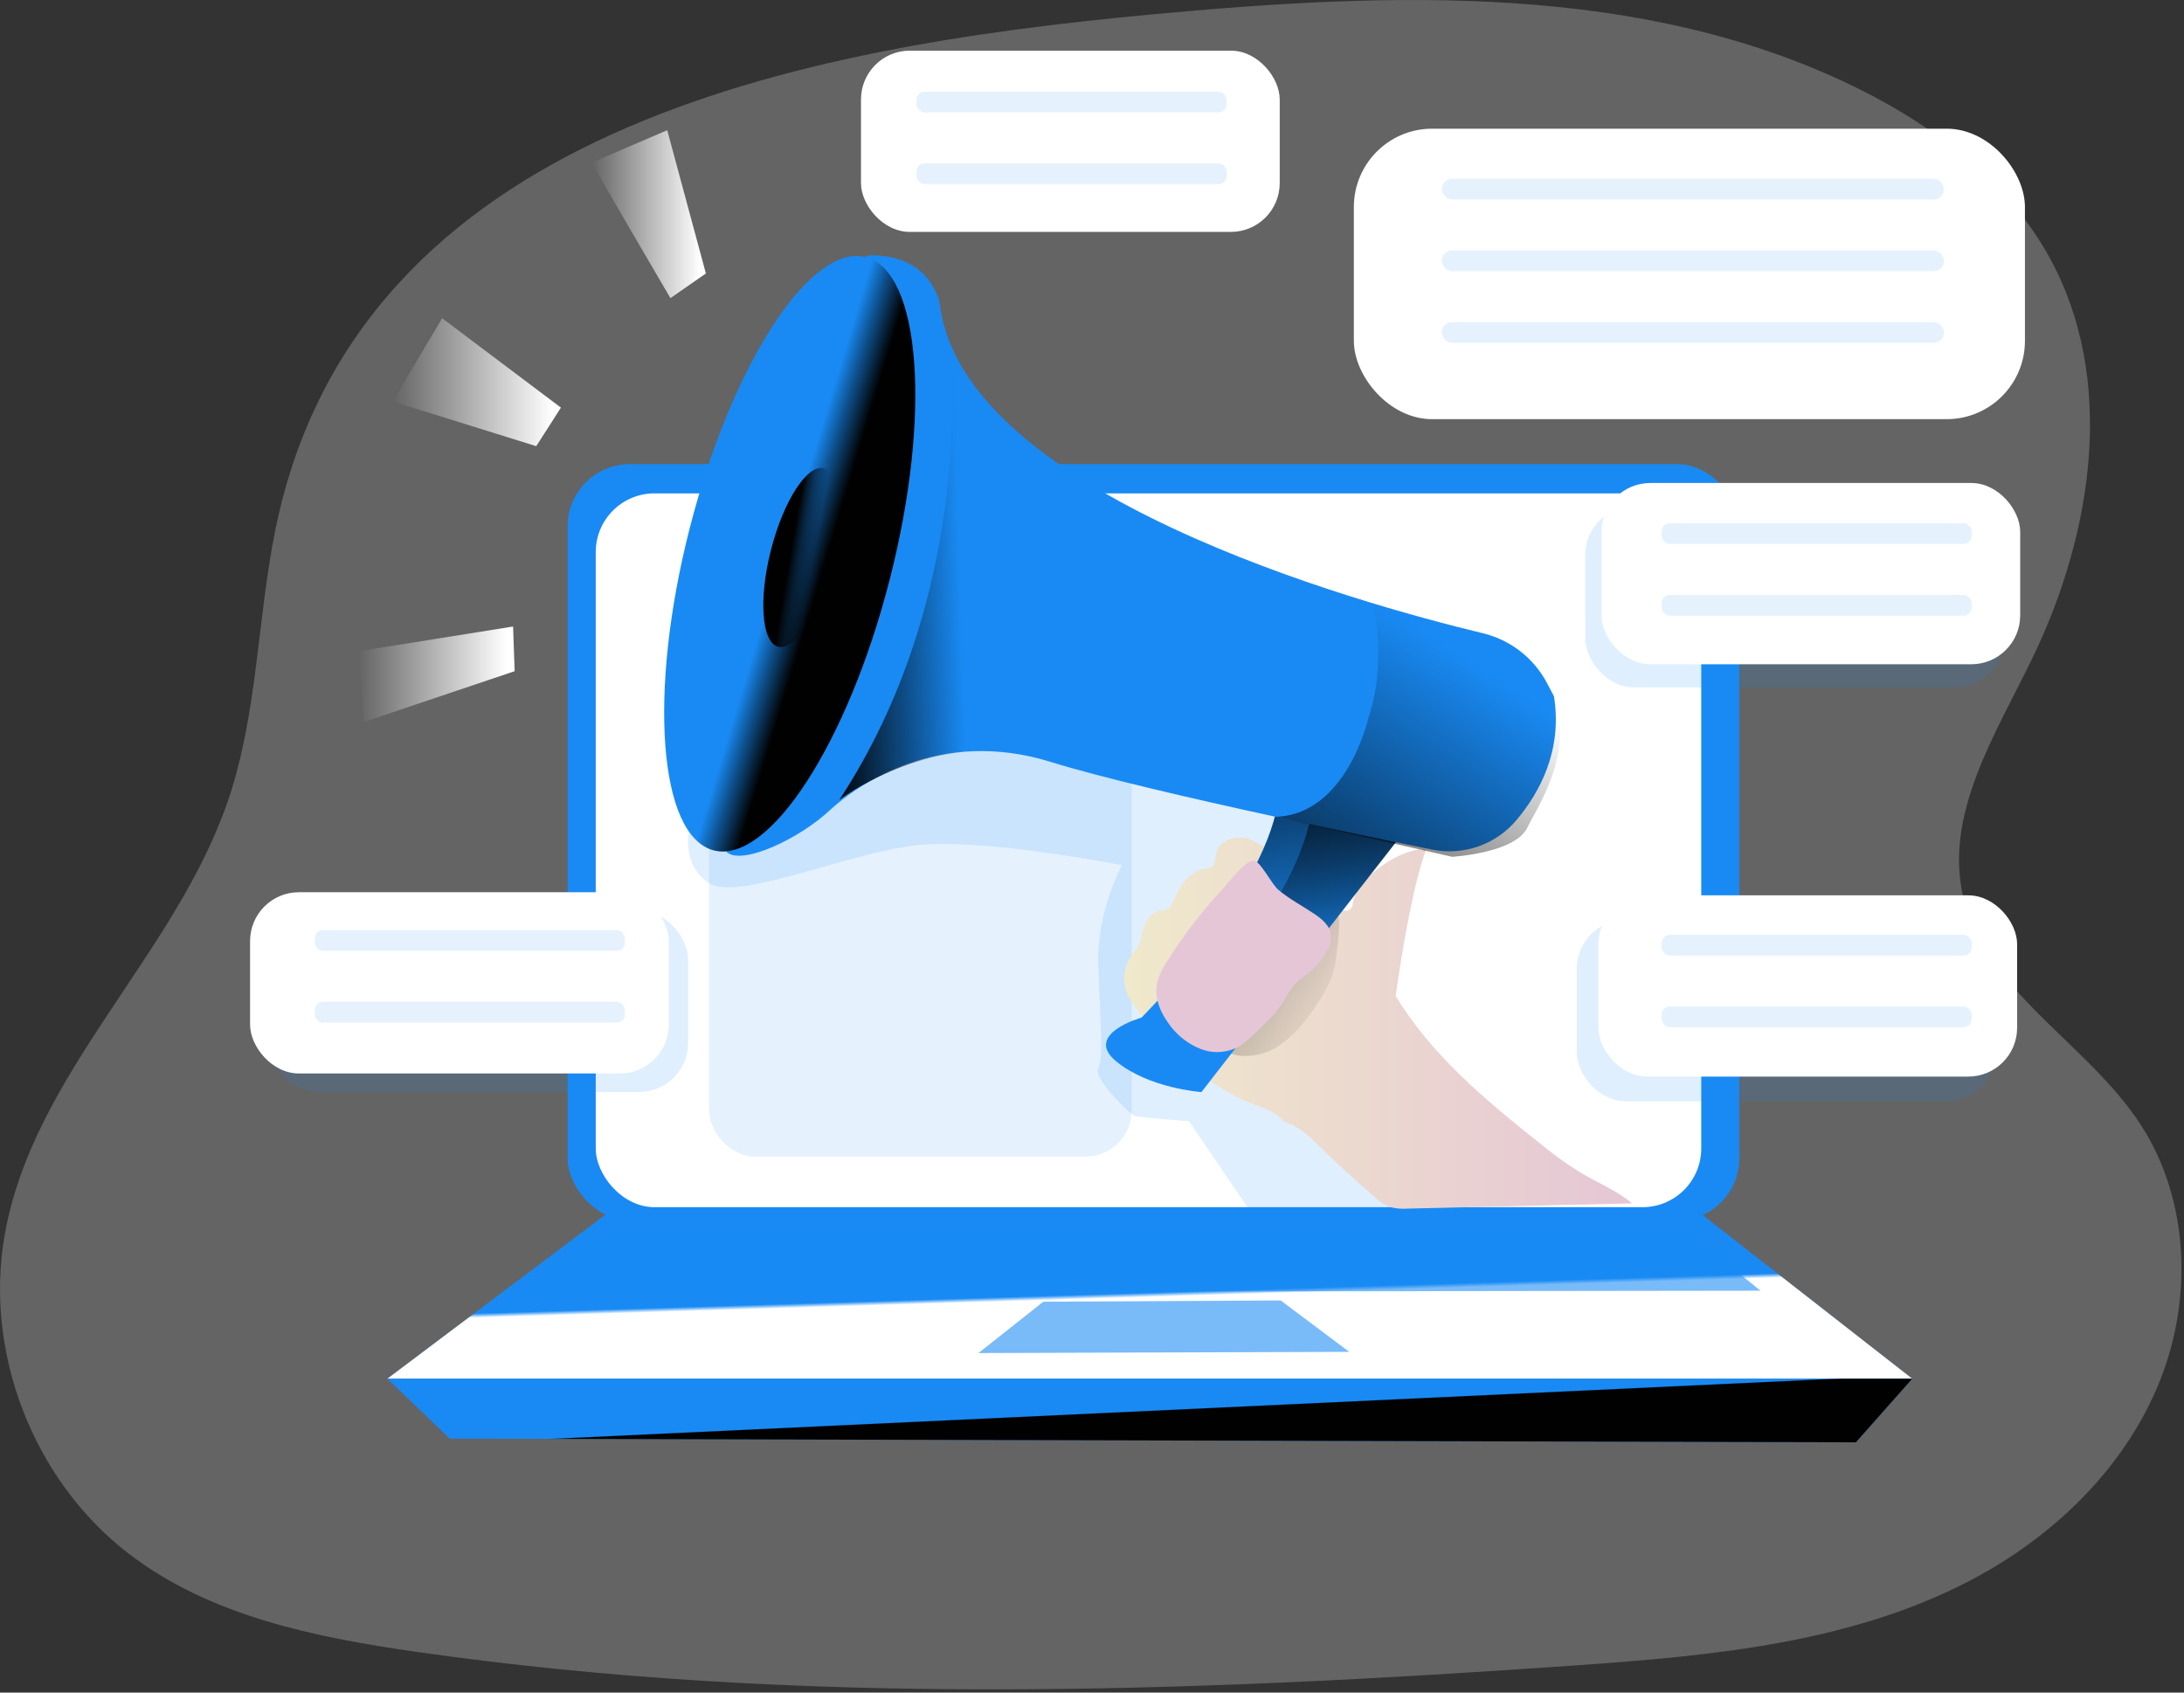 <?xml version="1.0" encoding="UTF-8"?>
<svg width="400px" height="310px" viewBox="0 0 400 310" version="1.1" xmlns="http://www.w3.org/2000/svg" xmlns:xlink="http://www.w3.org/1999/xlink">
    <rect x="0" y="0" width="400" height="310" fill="#333333" stroke="none"/>
    <!-- Generator: Sketch 60 (88103) - https://sketch.com -->
    <title>marketing__monochromatic</title>
    <desc>Created with Sketch.</desc>
    <defs>
        <linearGradient x1="49.384%" y1="48.381%" x2="50.1%" y2="50.952%" id="linearGradient-1">
            <stop stop-color="#FFFFFF" stop-opacity="0" offset="0%"></stop>
            <stop stop-color="#FFFFFF" offset="95%"></stop>
        </linearGradient>
        <linearGradient x1="49.949%" y1="49.867%" x2="50.742%" y2="50.582%" id="linearGradient-2">
            <stop stop-color="#010101" stop-opacity="0" offset="0%"></stop>
            <stop stop-color="#010101" offset="95%"></stop>
        </linearGradient>
        <linearGradient x1="100%" y1="49.984%" x2="-0.001%" y2="49.984%" id="linearGradient-3">
            <stop stop-color="#E5C6D6" offset="0%"></stop>
            <stop stop-color="#EAD4D0" offset="42%"></stop>
            <stop stop-color="#F0E9CB" offset="100%"></stop>
        </linearGradient>
        <linearGradient x1="97.627%" y1="74.452%" x2="-189.555%" y2="-103.684%" id="linearGradient-4">
            <stop stop-color="#010101" stop-opacity="0" offset="0%"></stop>
            <stop stop-color="#010101" offset="95%"></stop>
        </linearGradient>
        <linearGradient x1="51.806%" y1="58.838%" x2="35.311%" y2="-46.638%" id="linearGradient-5">
            <stop stop-color="#010101" stop-opacity="0" offset="0%"></stop>
            <stop stop-color="#010101" offset="95%"></stop>
        </linearGradient>
        <linearGradient x1="51.652%" y1="59.276%" x2="35.898%" y2="-50.359%" id="linearGradient-6">
            <stop stop-color="#010101" stop-opacity="0" offset="0%"></stop>
            <stop stop-color="#010101" offset="95%"></stop>
        </linearGradient>
        <linearGradient x1="49.284%" y1="46.809%" x2="46.578%" y2="68.43%" id="linearGradient-7">
            <stop stop-color="#010101" stop-opacity="0" offset="0%"></stop>
            <stop stop-color="#010101" offset="95%"></stop>
        </linearGradient>
        <linearGradient x1="51.316%" y1="70.575%" x2="42.111%" y2="31.828%" id="linearGradient-8">
            <stop stop-color="#010101" stop-opacity="0" offset="0%"></stop>
            <stop stop-color="#010101" offset="95%"></stop>
        </linearGradient>
        <linearGradient x1="43.088%" y1="44.767%" x2="83.369%" y2="67.393%" id="linearGradient-9">
            <stop stop-color="#010101" stop-opacity="0" offset="0%"></stop>
            <stop stop-color="#010101" offset="95%"></stop>
        </linearGradient>
        <linearGradient x1="661.344%" y1="49.97%" x2="761.35%" y2="49.97%" id="linearGradient-10">
            <stop stop-color="#E5C6D6" offset="0%"></stop>
            <stop stop-color="#EAD4D0" offset="42%"></stop>
            <stop stop-color="#F0E9CB" offset="100%"></stop>
        </linearGradient>
        <linearGradient x1="71.184%" y1="33.315%" x2="-26.822%" y2="152.265%" id="linearGradient-11">
            <stop stop-color="#010101" stop-opacity="0" offset="0%"></stop>
            <stop stop-color="#010101" offset="95%"></stop>
        </linearGradient>
        <linearGradient x1="53.484%" y1="49.44%" x2="-8.277%" y2="53.256%" id="linearGradient-12">
            <stop stop-color="#010101" stop-opacity="0" offset="0%"></stop>
            <stop stop-color="#010101" offset="95%"></stop>
        </linearGradient>
        <linearGradient x1="0%" y1="50.029%" x2="100.028%" y2="50.029%" id="linearGradient-13">
            <stop stop-color="#FFFFFF" stop-opacity="0" offset="0%"></stop>
            <stop stop-color="#FFFFFF" offset="95%"></stop>
        </linearGradient>
        <linearGradient x1="0%" y1="49.987%" x2="100%" y2="49.987%" id="linearGradient-14">
            <stop stop-color="#FFFFFF" stop-opacity="0" offset="0%"></stop>
            <stop stop-color="#FFFFFF" offset="95%"></stop>
        </linearGradient>
        <linearGradient x1="0%" y1="49.983%" x2="100%" y2="49.983%" id="linearGradient-15">
            <stop stop-color="#FFFFFF" stop-opacity="0" offset="0%"></stop>
            <stop stop-color="#FFFFFF" offset="95%"></stop>
        </linearGradient>
    </defs>
    <g id="Page-1" stroke="none" stroke-width="1" fill="none" fill-rule="evenodd">
        <g id="粉丝通官网首页" transform="translate(-721, -125)">
            <g id="marketing__monochromatic" transform="translate(721, 125)">
                <path d="M50.44,97.002 C47.114,113.364 47.196,130.446 41.883,146.274 C32.311,174.784 6.158,196.419 0.88,226.042 C-2.974,247.643 6.07,271.042 23.437,284.456 C38.364,295.983 57.683,299.885 76.358,302.558 C146.37,312.578 217.554,309.988 288.088,305.06 C313.795,303.261 340.387,300.893 362.891,288.364 C377.191,280.401 389.455,268.176 395.548,252.999 C401.642,237.821 400.962,219.631 392.029,205.93 C382.205,190.881 363.226,181.371 359.455,163.796 C356.24,148.818 365.496,134.419 372.188,120.636 C383.331,97.676 387.672,69.413 375.326,47.08 C367.701,33.303 354.563,23.294 340.452,16.285 C300.962,-3.323 254.54,-1.43 210.628,2.672 C147.026,8.62 65.413,23.464 50.44,97.002 Z" id="Path" fill="#FFFFFF" opacity="0.24"></path>
                <rect id="Rectangle" fill="#198AF3" x="103.965" y="85.007" width="214.581" height="138.551" rx="11.396"></rect>
                <rect id="Rectangle" fill="#FFFFFF" x="109.109" y="90.363" width="202.475" height="130.739" rx="10.757"></rect>
                <rect id="Rectangle" fill="#198AF3" opacity="0.14" x="49.331" y="166.802" width="76.692" height="33.198" rx="8.944"></rect>
                <rect id="Rectangle" fill="#198AF3" opacity="0.14" x="288.786" y="168.496" width="76.692" height="33.198" rx="8.944"></rect>
                <rect id="Rectangle" fill="#198AF3" opacity="0.14" x="290.34" y="92.701" width="76.692" height="33.198" rx="8.944"></rect>
                <rect id="Rectangle" fill="#198AF3" opacity="0.11" x="129.853" y="128.295" width="77.419" height="83.559" rx="8.487"></rect>
                <path d="M126.27,151.824 C126.27,151.824 124.604,158.469 129.93,161.786 C135.255,165.103 155.554,156.131 167.865,154.801 C180.176,153.471 205.484,158.469 205.484,158.469 C205.484,158.469 200.792,167.119 201.144,176.759 C201.496,186.398 202.141,194.046 201.144,195.71 C200.147,197.374 206.798,204.02 207.795,204.354 C208.792,204.688 217.765,205.35 217.765,205.35 L229.079,221.975 L257.859,221.36 L240.17,162.976 L248.716,134.202 L169.537,123.895 L126.27,151.824 Z" id="Path" fill="#198AF3" opacity="0.14"></path>
                <polygon id="Path" fill="#198AF3" points="110.839 222.509 70.944 252.518 350.223 252.518 311.22 222.063"></polygon>
                <polygon id="Path" fill="url(#linearGradient-1)" points="110.839 222.509 70.944 252.518 350.223 252.518 311.22 222.063"></polygon>
                <polygon id="Path" fill="#198AF3" points="82.375 263.494 70.944 252.518 350.223 252.518 339.912 264.168"></polygon>
                <polygon id="Path" fill="url(#linearGradient-2)" points="82.375 263.494 70.944 252.518 350.223 252.518 339.912 264.168"></polygon>
                <polygon id="Path" fill="#198AF3" opacity="0.58" points="179.202 247.818 191.085 238.413 234.563 238.184 247.114 247.596"></polygon>
                <polygon id="Path" fill="#198AF3" opacity="0.58" points="96.493 236.696 322.428 236.397 310.328 226.54 110.393 226.54"></polygon>
                <path d="M235.103,205.438 C233.801,203.68 231.507,202.988 229.449,202.203 C221.39,199.109 215.038,192.786 209.396,186.27 C208.088,184.764 206.774,183.181 206.199,181.271 C205.51,178.899 206.032,176.34 207.595,174.426 C207.913,174.084 208.203,173.718 208.463,173.33 C208.763,172.739 208.961,172.101 209.05,171.443 C209.443,169.486 210.358,167.248 212.317,166.849 C212.758,166.81 213.195,166.726 213.619,166.597 C214.323,166.287 214.663,165.501 214.968,164.792 C216.1,162.179 217.977,159.442 220.804,159.09 C221.167,159.087 221.527,159.009 221.859,158.862 C222.645,158.411 222.54,157.28 222.716,156.389 C223.15,154.168 225.883,153.037 228.1,153.512 C230.317,153.986 232.1,155.58 233.771,157.104 L240.188,162.964 C241.912,164.534 243.707,166.169 246.012,166.72 C246.396,166.854 246.819,166.829 247.185,166.65 C247.554,166.32 247.767,165.85 247.771,165.355 C248.575,160.421 257.337,154.971 261.167,155.633 C258.821,162.284 256.991,172.785 255.619,182.414 C262.135,193.173 271.83,201.289 281.677,209.124 C284.106,211.157 286.671,213.021 289.355,214.703 C292.551,216.602 296.07,218.008 298.909,220.405 L257.853,221.36 C256.712,221.459 255.563,221.346 254.463,221.026 C253.397,220.574 252.425,219.924 251.601,219.11 C247.691,215.711 243.896,212.195 240.217,208.561 C238.915,207.296 236.897,205.895 235.103,205.438 Z" id="Path" fill="url(#linearGradient-3)"></path>
                <path d="M244.657,175.757 C244.235,179.314 242.311,182.513 240.211,185.402 C238.731,187.594 236.907,189.533 234.809,191.145 C232.677,192.754 230.04,193.55 227.372,193.39 C225.163,193.17 223.118,192.123 221.648,190.46 C221.133,189.922 220.771,189.256 220.598,188.532 C220.287,186.861 221.531,185.344 222.71,184.119 C227.102,179.548 231.786,175.267 236.733,171.303 C238.27,170.072 242.522,166.427 244.762,167.289 C245.848,167.705 244.862,174.004 244.657,175.757 Z" id="Path" fill="url(#linearGradient-4)"></path>
                <path d="M256.991,152.468 L220.041,200.017 C220.041,200.017 210.393,199.349 204.399,194.362 C198.405,189.375 209.062,186.381 209.062,186.381 C209.062,186.381 231.021,164.441 234.018,147.147 L256.991,152.468 Z" id="Path" fill="#198AF3"></path>
                <path d="M204.393,194.357 C207.179,196.671 210.68,198.043 213.66,198.845 C215.746,199.433 217.882,199.826 220.041,200.017 L256.405,153.306 L257.021,152.504 L234.035,147.194 C231.056,164.482 209.073,186.457 209.073,186.457 C209.073,186.457 198.446,189.387 204.393,194.357 Z" id="Path" fill="url(#linearGradient-5)"></path>
                <path d="M210.393,196.718 C211.393,197.556 212.489,198.27 213.66,198.845 C215.746,199.433 217.882,199.826 220.041,200.017 L256.405,153.306 L240.047,149.48 C237.021,166.767 215.085,188.743 215.085,188.743 C215.085,188.743 204.393,191.731 210.393,196.718 Z" id="Path" fill="url(#linearGradient-6)"></path>
                <path d="M283.29,125.026 C280.861,120.486 276.609,117.196 271.601,115.983 C248.54,110.434 176.323,90.351 172.135,55.736 C172.135,55.736 170.804,46.758 159.49,46.758 C148.176,46.758 130.205,153.816 133.202,156.143 C136.199,158.469 146.51,153.482 151.836,148.525 C157.161,143.567 172.135,133.23 192.434,139.547 C201.566,142.389 218.199,146.245 233.73,149.62 C244.874,152.047 255.466,154.226 262.305,155.609 C268.089,156.77 274.043,154.664 277.806,150.124 C282.059,145.05 286.188,137.355 284.61,127.534 C284.61,127.551 284.076,126.491 283.29,125.026 Z" id="Path" fill="#198AF3"></path>
                <ellipse id="Oval" fill="#198AF3" transform="translate(144.641, 101.419) rotate(-75.64) translate(-144.641, -101.419) " cx="144.641" cy="101.419" rx="56.078" ry="18.908"></ellipse>
                <ellipse id="Oval" fill="url(#linearGradient-7)" transform="translate(144.641, 101.419) rotate(-75.64) translate(-144.641, -101.419) " cx="144.641" cy="101.419" rx="56.078" ry="18.908"></ellipse>
                <ellipse id="Oval" fill="url(#linearGradient-8)" transform="translate(146.72, 102.107) rotate(-75.64) translate(-146.72, -102.107) " cx="146.72" cy="102.107" rx="16.872" ry="5.689"></ellipse>
                <path d="M150.897,85.751 L165.314,87.656 C165.314,87.656 159.824,122.564 153.666,125.559 L143.848,118.24 L150.897,85.751 Z" id="Path" fill="url(#linearGradient-9)"></path>
                <path d="M234.129,162.976 C236.176,164.693 238.569,165.935 240.78,167.423 C242.229,168.396 243.713,169.703 243.824,171.449 C243.822,172.318 243.591,173.171 243.155,173.922 C242.371,175.46 241.289,176.827 239.971,177.942 C238.915,178.839 237.707,179.577 236.821,180.644 C236.249,181.413 235.736,182.224 235.284,183.07 C233.689,185.695 231.402,187.817 229.144,189.903 C228.513,190.525 227.824,191.084 227.085,191.573 C224.883,192.84 222.224,193.036 219.859,192.106 C217.521,191.169 215.507,189.57 214.065,187.506 C212.528,185.432 211.425,182.818 211.865,180.304 C212.22,178.776 212.867,177.331 213.771,176.05 C216.705,171.357 220.083,166.957 223.859,162.911 C224.827,161.88 228.158,157.414 229.695,157.637 C230.856,157.778 232.927,161.968 234.129,162.976 Z" id="Path" fill="url(#linearGradient-10)"></path>
                <path d="M250.645,131.431 C250.645,131.431 246.721,149.134 233.707,149.597 L265.965,156.928 C265.965,156.928 277.496,156.26 279.718,151.607 C281.941,146.954 293.46,130.786 277.29,118.128 L251.331,110.153 C251.331,110.153 254.217,120.789 250.645,131.431 Z" id="Path" fill="url(#linearGradient-11)"></path>
                <path d="M174.129,68.036 C174.129,68.036 177.918,109.69 153.718,146.503 C153.718,146.503 168.141,135.421 185.666,137.859 C185.666,137.859 195.208,102.839 190.991,93.082 C186.774,83.325 174.129,68.036 174.129,68.036 Z" id="Path" fill="url(#linearGradient-12)"></path>
                <rect id="Rectangle" fill="#FFFFFF" x="247.959" y="23.569" width="122.909" height="53.204" rx="14.34"></rect>
                <rect id="Rectangle" fill="#FFFFFF" x="293.308" y="88.464" width="76.692" height="33.198" rx="8.944"></rect>
                <rect id="Rectangle" fill="#FFFFFF" x="157.689" y="9.277" width="76.692" height="33.198" rx="8.944"></rect>
                <rect id="Rectangle" fill="#FFFFFF" x="45.801" y="163.415" width="76.692" height="33.198" rx="8.944"></rect>
                <rect id="Rectangle" fill="#FFFFFF" x="292.745" y="163.984" width="76.692" height="33.198" rx="8.944"></rect>
                <rect id="Rectangle" fill="#198AF3" opacity="0.11" x="264.065" y="32.735" width="91.971" height="3.809" rx="1.905"></rect>
                <rect id="Rectangle" fill="#198AF3" opacity="0.11" x="264.065" y="45.867" width="91.971" height="3.809" rx="1.905"></rect>
                <rect id="Rectangle" fill="#198AF3" opacity="0.11" x="304.328" y="95.83" width="56.792" height="3.809" rx="1.501"></rect>
                <rect id="Rectangle" fill="#198AF3" opacity="0.11" x="304.328" y="108.957" width="56.792" height="3.809" rx="1.501"></rect>
                <rect id="Rectangle" fill="#198AF3" opacity="0.11" x="304.328" y="171.209" width="56.792" height="3.809" rx="1.501"></rect>
                <rect id="Rectangle" fill="#198AF3" opacity="0.11" x="304.328" y="184.336" width="56.792" height="3.809" rx="1.501"></rect>
                <rect id="Rectangle" fill="#198AF3" opacity="0.11" x="57.666" y="170.359" width="56.792" height="3.809" rx="1.501"></rect>
                <rect id="Rectangle" fill="#198AF3" opacity="0.11" x="57.666" y="183.486" width="56.792" height="3.809" rx="1.501"></rect>
                <rect id="Rectangle" fill="#198AF3" opacity="0.11" x="167.859" y="16.789" width="56.792" height="3.809" rx="1.501"></rect>
                <rect id="Rectangle" fill="#198AF3" opacity="0.11" x="167.859" y="29.916" width="56.792" height="3.809" rx="1.501"></rect>
                <rect id="Rectangle" fill="#198AF3" opacity="0.11" x="264.065" y="58.994" width="91.971" height="3.809" rx="1.905"></rect>
                <path d="M108.381,29.775 C109.226,31.469 122.786,54.605 122.786,54.605 L129.284,50.086 L122.199,23.845 L108.381,29.775 Z" id="Path" fill="url(#linearGradient-13)"></path>
                <polygon id="Path" fill="url(#linearGradient-14)" points="80.974 58.285 102.733 74.658 98.211 81.719 71.935 73.533"></polygon>
                <polygon id="Path" fill="url(#linearGradient-15)" points="65.718 119.265 93.971 114.747 94.258 122.933 66.569 132.251"></polygon>
            </g>
        </g>
    </g>
</svg>